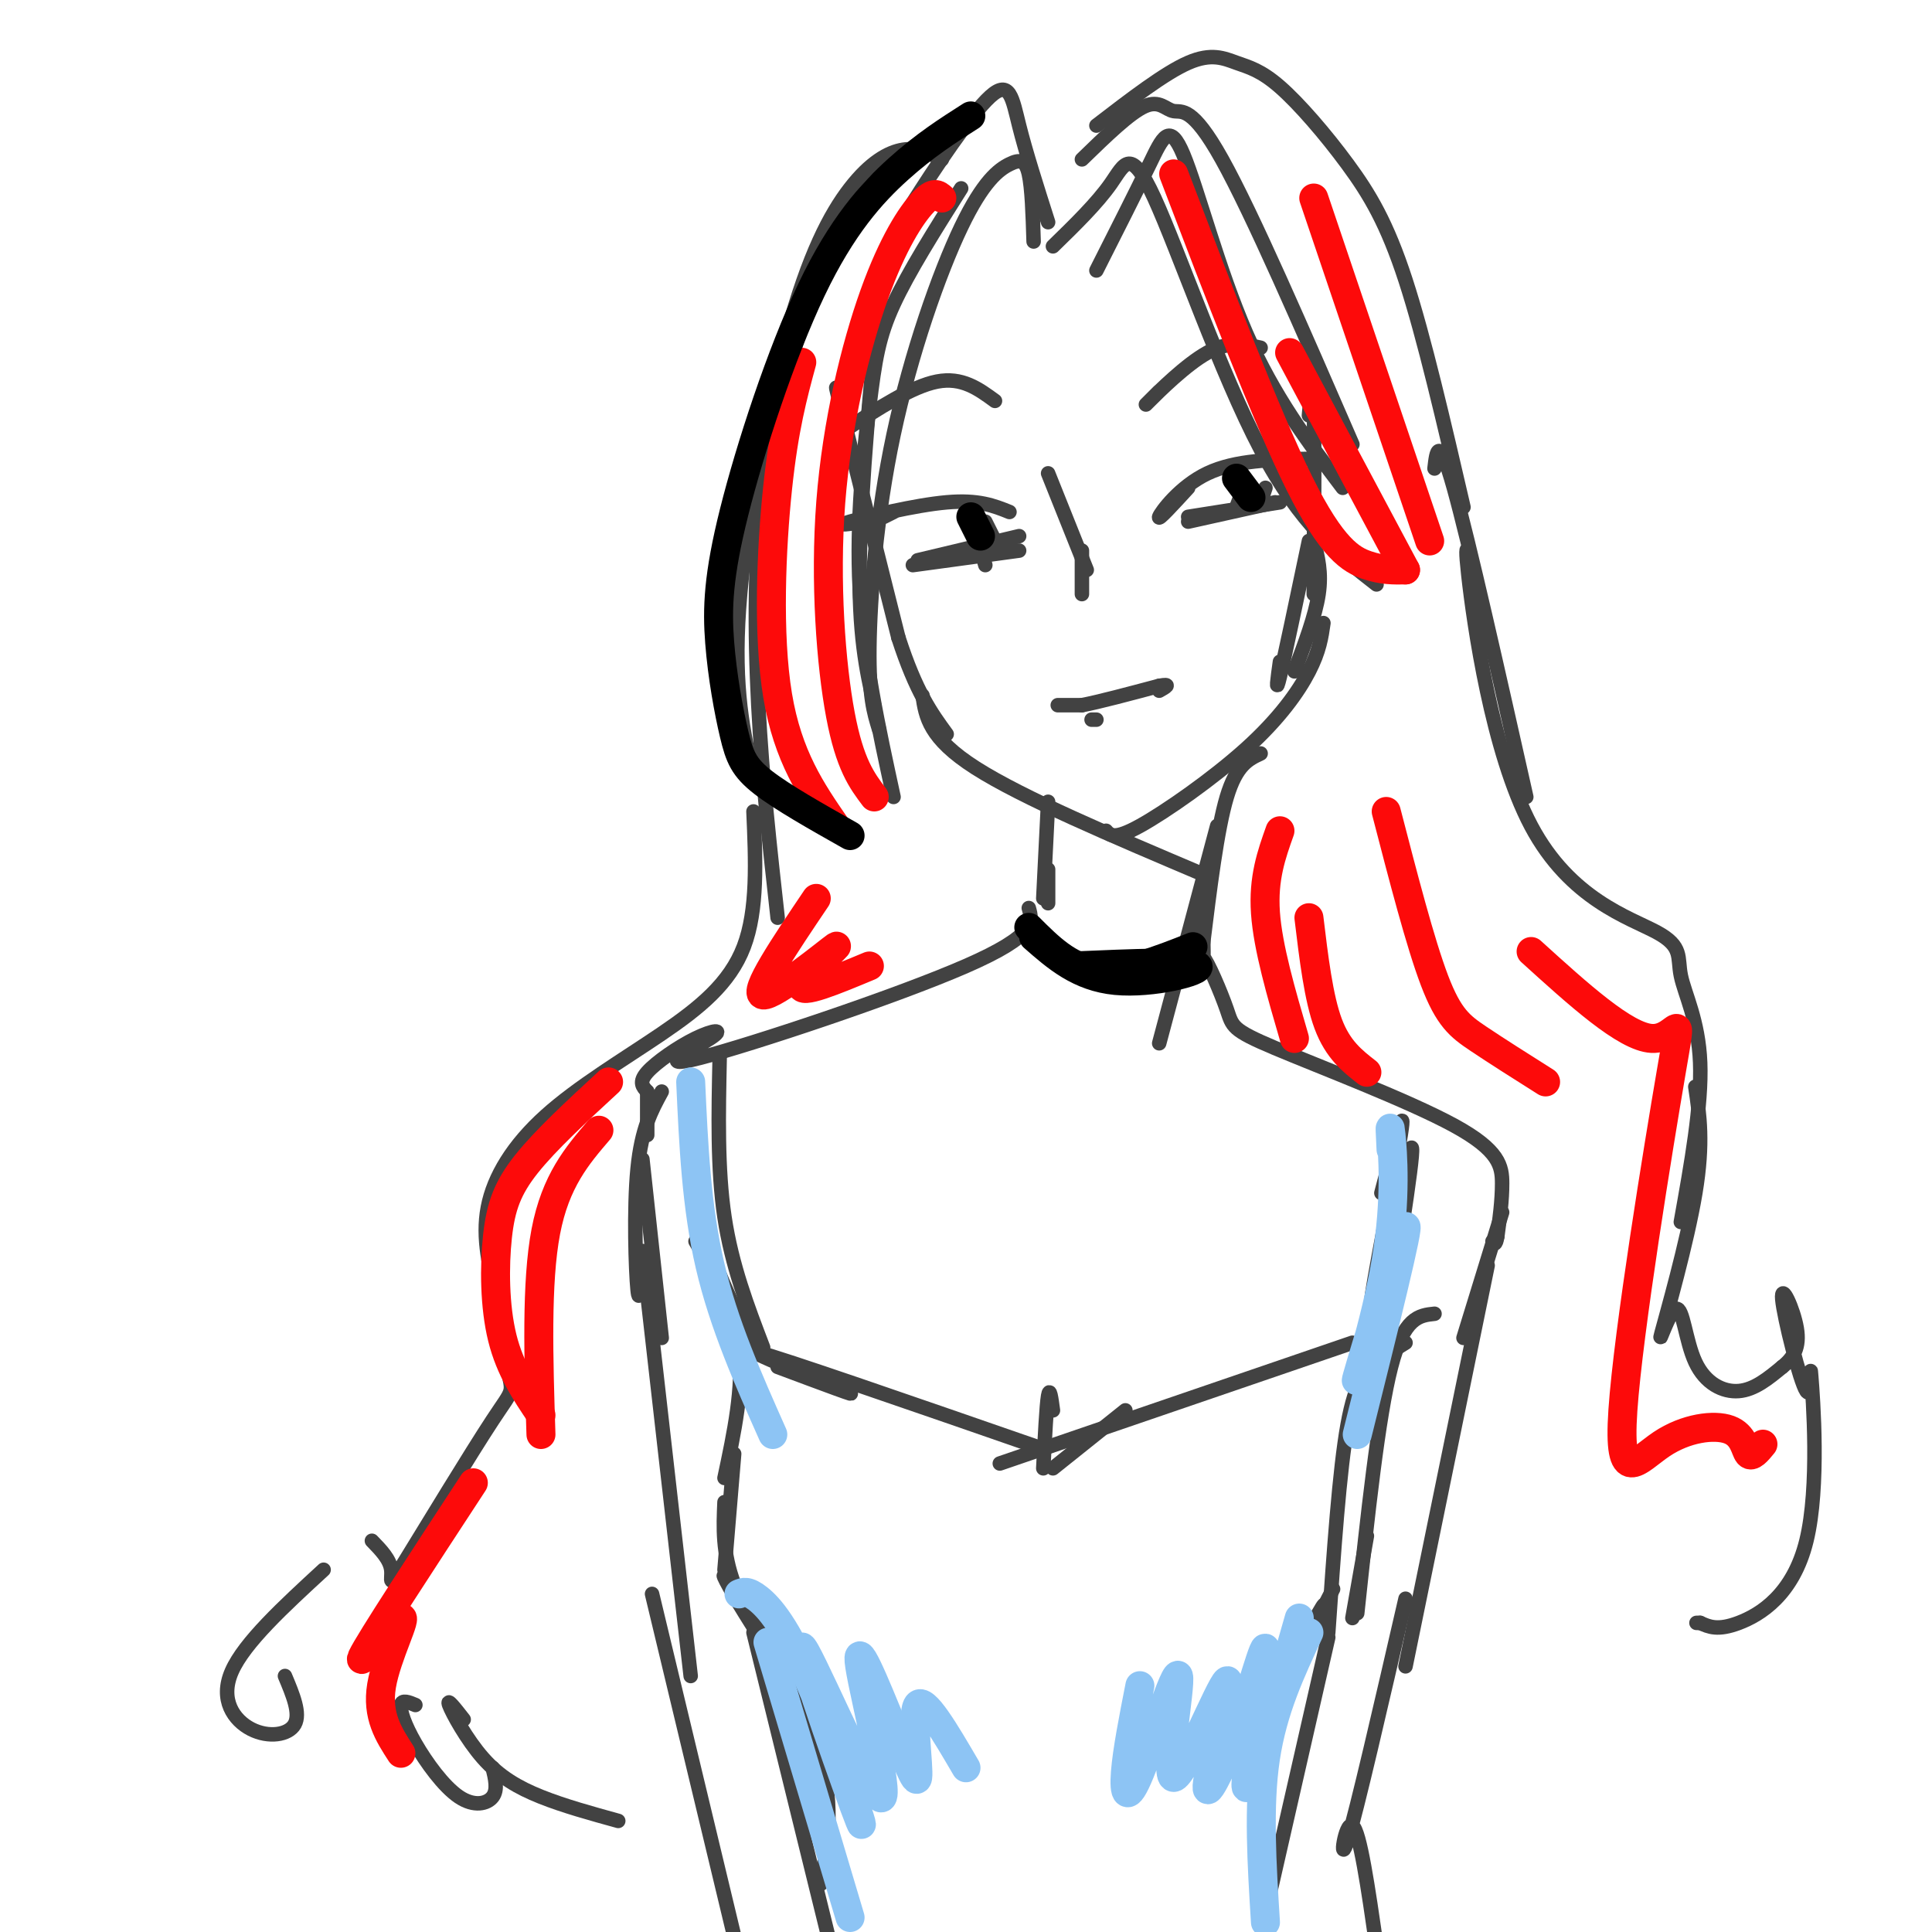 <svg viewBox='0 0 400 400' version='1.1' xmlns='http://www.w3.org/2000/svg' xmlns:xlink='http://www.w3.org/1999/xlink'><g fill='none' stroke='rgb(66,66,66)' stroke-width='3' stroke-linecap='round' stroke-linejoin='round'><path d='M175,87c-1.417,-5.250 -2.833,-10.500 -1,-3c1.833,7.500 6.917,27.750 12,48'/><path d='M186,132c3.667,11.333 6.833,15.667 10,20'/><path d='M191,144c0.667,4.417 1.333,8.833 11,15c9.667,6.167 28.333,14.083 47,22'/><path d='M229,172c0.839,0.970 1.679,1.940 7,-1c5.321,-2.940 15.125,-9.792 22,-16c6.875,-6.208 10.821,-11.774 13,-16c2.179,-4.226 2.589,-7.113 3,-10'/><path d='M268,139c2.167,-5.750 4.333,-11.500 5,-16c0.667,-4.500 -0.167,-7.750 -1,-11'/><path d='M265,137c-0.500,3.583 -1.000,7.167 0,3c1.000,-4.167 3.500,-16.083 6,-28'/><path d='M272,123c0.083,-16.917 0.167,-33.833 0,-40c-0.167,-6.167 -0.583,-1.583 -1,3'/><path d='M246,101c-3.178,3.467 -6.356,6.933 -6,6c0.356,-0.933 4.244,-6.267 10,-9c5.756,-2.733 13.378,-2.867 21,-3'/><path d='M246,108c0.000,0.000 18.000,-4.000 18,-4'/><path d='M246,107c0.000,0.000 19.000,-3.000 19,-3'/><path d='M262,101c0.000,0.000 -1.000,3.000 -1,3'/><path d='M189,117c0.000,0.000 22.000,-3.000 22,-3'/><path d='M190,116c0.000,0.000 21.000,-5.000 21,-5'/><path d='M183,107c0.000,0.000 2.000,-1.000 2,-1'/><path d='M179,108c-3.200,0.489 -6.400,0.978 -3,0c3.400,-0.978 13.400,-3.422 20,-4c6.600,-0.578 9.800,0.711 13,2'/><path d='M203,111c0.583,1.500 1.167,3.000 1,3c-0.167,0.000 -1.083,-1.500 -2,-3'/><path d='M202,110c0.000,0.000 2.000,7.000 2,7'/><path d='M204,108c0.000,0.000 2.000,4.000 2,4'/><path d='M260,103c-0.667,-1.167 -1.333,-2.333 -2,-2c-0.667,0.333 -1.333,2.167 -2,4'/><path d='M217,98c0.000,0.000 8.000,20.000 8,20'/><path d='M224,114c0.000,0.000 0.000,9.000 0,9'/><path d='M219,146c0.000,0.000 5.000,0.000 5,0'/><path d='M224,146c3.500,-0.667 9.750,-2.333 16,-4'/><path d='M240,142c2.667,-0.500 1.333,0.250 0,1'/><path d='M227,149c0.000,0.000 -1.000,0.000 -1,0'/><path d='M217,46c-2.295,-7.186 -4.590,-14.373 -6,-20c-1.410,-5.627 -1.936,-9.696 -6,-6c-4.064,3.696 -11.667,15.156 -16,22c-4.333,6.844 -5.397,9.074 -7,22c-1.603,12.926 -3.744,36.550 -4,52c-0.256,15.450 1.372,22.725 3,30'/><path d='M214,50c-0.171,-5.559 -0.342,-11.117 -1,-14c-0.658,-2.883 -1.803,-3.090 -4,-2c-2.197,1.090 -5.444,3.478 -10,13c-4.556,9.522 -10.419,26.179 -14,43c-3.581,16.821 -4.880,33.806 -5,44c-0.120,10.194 0.940,13.597 2,17'/><path d='M199,39c-5.452,8.643 -10.905,17.286 -14,24c-3.095,6.714 -3.833,11.500 -5,21c-1.167,9.500 -2.762,23.714 -2,38c0.762,14.286 3.881,28.643 7,43'/><path d='M227,56c4.125,-8.161 8.250,-16.321 11,-22c2.750,-5.679 4.125,-8.875 7,-2c2.875,6.875 7.250,23.821 13,37c5.750,13.179 12.875,22.589 20,32'/><path d='M218,51c4.565,-4.452 9.131,-8.905 12,-13c2.869,-4.095 4.042,-7.833 9,3c4.958,10.833 13.702,36.238 22,52c8.298,15.762 16.149,21.881 24,28'/><path d='M224,33c4.952,-4.815 9.905,-9.631 13,-11c3.095,-1.369 4.333,0.708 6,1c1.667,0.292 3.762,-1.202 10,10c6.238,11.202 16.619,35.101 27,59'/><path d='M227,26c7.078,-5.441 14.156,-10.883 19,-13c4.844,-2.117 7.456,-0.910 10,0c2.544,0.910 5.022,1.522 9,5c3.978,3.478 9.456,9.821 14,16c4.544,6.179 8.156,12.194 12,24c3.844,11.806 7.922,29.403 12,47'/><path d='M195,33c-2.445,-1.241 -4.890,-2.482 -8,-2c-3.110,0.482 -6.885,2.686 -11,8c-4.115,5.314 -8.569,13.738 -13,30c-4.431,16.262 -8.837,40.360 -10,57c-1.163,16.640 0.919,25.820 3,35'/><path d='M167,64c-3.600,11.600 -7.200,23.200 -9,37c-1.800,13.800 -1.800,29.800 -1,45c0.800,15.200 2.400,29.600 4,44'/><path d='M261,156c-2.500,1.167 -5.000,2.333 -7,9c-2.000,6.667 -3.500,18.833 -5,31'/><path d='M252,171c0.000,0.000 -12.000,45.000 -12,45'/><path d='M217,166c0.000,0.000 -1.000,20.000 -1,20'/><path d='M217,180c0.000,0.000 0.000,7.000 0,7'/><path d='M213,188c0.798,2.812 1.596,5.624 -13,12c-14.596,6.376 -44.585,16.316 -55,19c-10.415,2.684 -1.256,-1.889 2,-4c3.256,-2.111 0.607,-1.761 -3,0c-3.607,1.761 -8.174,4.932 -10,7c-1.826,2.068 -0.913,3.034 0,4'/><path d='M134,226c0.000,2.167 0.000,5.583 0,9'/><path d='M249,189c0.145,5.709 0.290,11.419 0,12c-0.290,0.581 -1.016,-3.966 0,-3c1.016,0.966 3.772,7.447 5,11c1.228,3.553 0.927,4.179 10,8c9.073,3.821 27.520,10.836 37,16c9.480,5.164 9.994,8.475 10,12c0.006,3.525 -0.497,7.262 -1,11'/><path d='M310,256c-0.333,2.000 -0.667,1.500 -1,1'/><path d='M240,81c-1.933,1.933 -3.867,3.867 -2,2c1.867,-1.867 7.533,-7.533 12,-10c4.467,-2.467 7.733,-1.733 11,-1'/><path d='M206,83c-3.417,-2.500 -6.833,-5.000 -12,-4c-5.167,1.000 -12.083,5.500 -19,10'/><path d='M137,226c-2.089,3.822 -4.178,7.644 -5,16c-0.822,8.356 -0.378,21.244 0,25c0.378,3.756 0.689,-1.622 1,-7'/><path d='M133,240c0.000,0.000 4.000,37.000 4,37'/><path d='M311,251c0.000,0.000 -8.000,26.000 -8,26'/><path d='M144,257c4.000,6.917 8.000,13.833 9,22c1.000,8.167 -1.000,17.583 -3,27'/><path d='M152,301c0.000,0.000 -2.000,24.000 -2,24'/><path d='M297,272c-3.167,0.333 -6.333,0.667 -9,11c-2.667,10.333 -4.833,30.667 -7,51'/><path d='M283,318c0.000,0.000 -3.000,17.000 -3,17'/><path d='M291,278c-1.956,1.200 -3.911,2.400 -6,4c-2.089,1.600 -4.311,3.600 -6,13c-1.689,9.400 -2.844,26.200 -4,43'/><path d='M308,262c0.000,0.000 -17.000,83.000 -17,83'/><path d='M133,259c0.000,0.000 10.000,88.000 10,88'/><path d='M150,311c-0.229,5.233 -0.458,10.466 2,17c2.458,6.534 7.603,14.370 8,15c0.397,0.630 -3.956,-5.944 -7,-11c-3.044,-5.056 -4.781,-8.592 -1,-3c3.781,5.592 13.080,20.312 17,32c3.920,11.688 2.460,20.344 1,29'/><path d='M276,329c-6.500,12.667 -13.000,25.333 -15,29c-2.000,3.667 0.500,-1.667 3,-7'/><path d='M271,339c2.250,-4.667 4.500,-9.333 2,-5c-2.500,4.333 -9.750,17.667 -17,31'/><path d='M275,339c0.000,0.000 -13.000,57.000 -13,57'/><path d='M156,338c0.000,0.000 16.000,65.000 16,65'/><path d='M135,330c0.000,0.000 18.000,75.000 18,75'/><path d='M291,331c-5.067,22.000 -10.133,44.000 -12,50c-1.867,6.000 -0.533,-4.000 1,-3c1.533,1.000 3.267,13.000 5,25'/><path d='M297,97c0.417,-3.667 0.833,-7.333 4,4c3.167,11.333 9.083,37.667 15,64'/><path d='M306,122c-1.559,-6.538 -3.118,-13.076 -2,-3c1.118,10.076 4.913,36.766 13,52c8.087,15.234 20.467,19.011 26,22c5.533,2.989 4.221,5.189 5,9c0.779,3.811 3.651,9.232 4,18c0.349,8.768 -1.826,20.884 -4,33'/><path d='M351,225c0.867,5.788 1.733,11.576 0,22c-1.733,10.424 -6.067,25.484 -7,29c-0.933,3.516 1.533,-4.511 3,-5c1.467,-0.489 1.933,6.561 4,11c2.067,4.439 5.733,6.268 9,6c3.267,-0.268 6.133,-2.634 9,-5'/><path d='M369,283c2.333,-1.865 3.667,-4.027 3,-8c-0.667,-3.973 -3.335,-9.757 -3,-6c0.335,3.757 3.673,17.054 5,19c1.327,1.946 0.644,-7.458 1,-3c0.356,4.458 1.750,22.777 -1,34c-2.750,11.223 -9.643,15.349 -14,17c-4.357,1.651 -6.179,0.825 -8,0'/><path d='M352,336c-1.333,0.000 -0.667,0.000 0,0'/><path d='M156,168c0.451,10.190 0.903,20.380 -2,28c-2.903,7.620 -9.159,12.671 -17,18c-7.841,5.329 -17.265,10.935 -24,17c-6.735,6.065 -10.781,12.590 -12,19c-1.219,6.410 0.391,12.705 2,19'/><path d='M102,262c-0.825,-3.881 -1.650,-7.762 -1,-3c0.650,4.762 2.776,18.165 4,24c1.224,5.835 1.544,4.100 -3,11c-4.544,6.900 -13.954,22.435 -18,29c-4.046,6.565 -2.727,4.162 -3,2c-0.273,-2.162 -2.136,-4.081 -4,-6'/><path d='M67,325c-8.202,7.548 -16.405,15.095 -19,21c-2.595,5.905 0.417,10.167 4,12c3.583,1.833 7.738,1.238 9,-1c1.262,-2.238 -0.369,-6.119 -2,-10'/><path d='M86,353c-1.391,-0.582 -2.781,-1.164 -3,0c-0.219,1.164 0.735,4.075 3,8c2.265,3.925 5.841,8.864 9,11c3.159,2.136 5.903,1.467 7,0c1.097,-1.467 0.549,-3.734 0,-6'/><path d='M96,356c-1.798,-2.304 -3.595,-4.607 -3,-3c0.595,1.607 3.583,7.125 7,11c3.417,3.875 7.262,6.107 12,8c4.738,1.893 10.369,3.446 16,5'/><path d='M143,225c-0.083,9.000 -0.167,18.000 2,27c2.167,9.000 6.583,18.000 11,27'/><path d='M149,219c-0.250,11.500 -0.500,23.000 1,33c1.500,10.000 4.750,18.500 8,27'/><path d='M161,283c9.222,3.444 18.444,6.889 14,5c-4.444,-1.889 -22.556,-9.111 -18,-8c4.556,1.111 31.778,10.556 59,20'/><path d='M218,304c0.000,0.000 15.000,-12.000 15,-12'/><path d='M207,303c0.000,0.000 73.000,-25.000 73,-25'/><path d='M286,247c2.637,-10.060 5.274,-20.119 4,-12c-1.274,8.119 -6.458,34.417 -6,34c0.458,-0.417 6.560,-27.548 8,-31c1.440,-3.452 -1.780,16.774 -5,37'/><path d='M218,292c-0.333,-2.500 -0.667,-5.000 -1,-3c-0.333,2.000 -0.667,8.500 -1,15'/></g>
<g fill='none' stroke='rgb(253,10,10)' stroke-width='6' stroke-linecap='round' stroke-linejoin='round'><path d='M195,41c-0.836,-0.750 -1.671,-1.499 -4,1c-2.329,2.499 -6.150,8.247 -10,19c-3.850,10.753 -7.729,26.510 -9,43c-1.271,16.490 0.065,33.711 2,44c1.935,10.289 4.467,13.644 7,17'/><path d='M243,36c9.600,25.156 19.200,50.311 26,64c6.800,13.689 10.800,15.911 14,17c3.200,1.089 5.600,1.044 8,1'/><path d='M267,73c0.000,0.000 24.000,45.000 24,45'/><path d='M272,41c0.000,0.000 24.000,71.000 24,71'/><path d='M166,75c-1.844,6.800 -3.689,13.600 -5,26c-1.311,12.400 -2.089,30.400 0,43c2.089,12.600 7.044,19.800 12,27'/><path d='M265,172c-1.750,4.917 -3.500,9.833 -3,17c0.500,7.167 3.250,16.583 6,26'/><path d='M271,190c1.000,8.333 2.000,16.667 4,22c2.000,5.333 5.000,7.667 8,10'/><path d='M287,168c3.533,13.644 7.067,27.289 10,35c2.933,7.711 5.267,9.489 9,12c3.733,2.511 8.867,5.756 14,9'/><path d='M317,197c9.773,8.873 19.547,17.745 25,18c5.453,0.255 6.587,-8.108 4,7c-2.587,15.108 -8.895,53.686 -10,70c-1.105,16.314 2.992,10.362 8,7c5.008,-3.362 10.925,-4.136 14,-3c3.075,1.136 3.307,4.182 4,5c0.693,0.818 1.846,-0.591 3,-2'/><path d='M169,186c-6.637,9.845 -13.274,19.690 -11,20c2.274,0.310 13.458,-8.917 15,-10c1.542,-1.083 -6.560,5.976 -7,8c-0.440,2.024 6.780,-0.988 14,-4'/><path d='M126,224c-6.524,6.018 -13.048,12.036 -17,17c-3.952,4.964 -5.333,8.875 -6,15c-0.667,6.125 -0.619,14.464 1,21c1.619,6.536 4.810,11.268 8,16'/><path d='M124,234c-4.500,5.250 -9.000,10.500 -11,21c-2.000,10.500 -1.500,26.250 -1,42'/><path d='M98,307c-10.768,16.452 -21.536,32.905 -23,36c-1.464,3.095 6.375,-7.167 8,-8c1.625,-0.833 -2.964,7.762 -4,14c-1.036,6.238 1.482,10.119 4,14'/></g>
<g fill='none' stroke='rgb(141,196,244)' stroke-width='6' stroke-linecap='round' stroke-linejoin='round'><path d='M143,224c0.583,12.917 1.167,25.833 4,38c2.833,12.167 7.917,23.583 13,35'/><path d='M288,238c-0.164,-3.169 -0.329,-6.338 0,-3c0.329,3.338 1.150,13.183 -1,26c-2.150,12.817 -7.271,28.604 -6,24c1.271,-4.604 8.935,-29.601 10,-31c1.065,-1.399 -4.467,20.801 -10,43'/><path d='M153,330c0.884,-0.389 1.768,-0.778 4,1c2.232,1.778 5.814,5.724 11,18c5.186,12.276 11.978,32.883 10,28c-1.978,-4.883 -12.726,-35.257 -12,-36c0.726,-0.743 12.926,28.146 16,31c3.074,2.854 -2.979,-20.327 -4,-27c-1.021,-6.673 2.989,3.164 7,13'/><path d='M185,358c2.333,5.321 4.667,12.125 5,10c0.333,-2.125 -1.333,-13.179 0,-15c1.333,-1.821 5.667,5.589 10,13'/><path d='M236,349c-1.330,6.773 -2.660,13.547 -3,18c-0.340,4.453 0.309,6.586 3,0c2.691,-6.586 7.423,-21.892 8,-20c0.577,1.892 -3.000,20.981 -1,21c2.000,0.019 9.577,-19.033 11,-20c1.423,-0.967 -3.308,16.152 -4,21c-0.692,4.848 2.654,-2.576 6,-10'/><path d='M256,359c2.655,-7.476 6.292,-21.167 6,-17c-0.292,4.167 -4.512,26.190 -4,28c0.512,1.810 5.756,-16.595 11,-35'/><path d='M159,340c0.000,0.000 17.000,57.000 17,57'/><path d='M271,338c-3.750,8.000 -7.500,16.000 -9,26c-1.500,10.000 -0.750,22.000 0,34'/></g>
<g fill='none' stroke='rgb(0,0,0)' stroke-width='6' stroke-linecap='round' stroke-linejoin='round'><path d='M214,194c4.711,4.133 9.422,8.267 17,9c7.578,0.733 18.022,-1.933 17,-3c-1.022,-1.067 -13.511,-0.533 -26,0'/><path d='M213,192c4.167,4.167 8.333,8.333 14,9c5.667,0.667 12.833,-2.167 20,-5'/><path d='M201,24c-4.757,3.031 -9.514,6.062 -15,11c-5.486,4.938 -11.699,11.782 -18,25c-6.301,13.218 -12.688,32.810 -16,46c-3.312,13.190 -3.547,19.979 -3,27c0.547,7.021 1.878,14.275 3,19c1.122,4.725 2.035,6.921 6,10c3.965,3.079 10.983,7.039 18,11'/><path d='M201,107c0.000,0.000 2.000,4.000 2,4'/><path d='M256,99c0.000,0.000 3.000,4.000 3,4'/></g>
</svg>